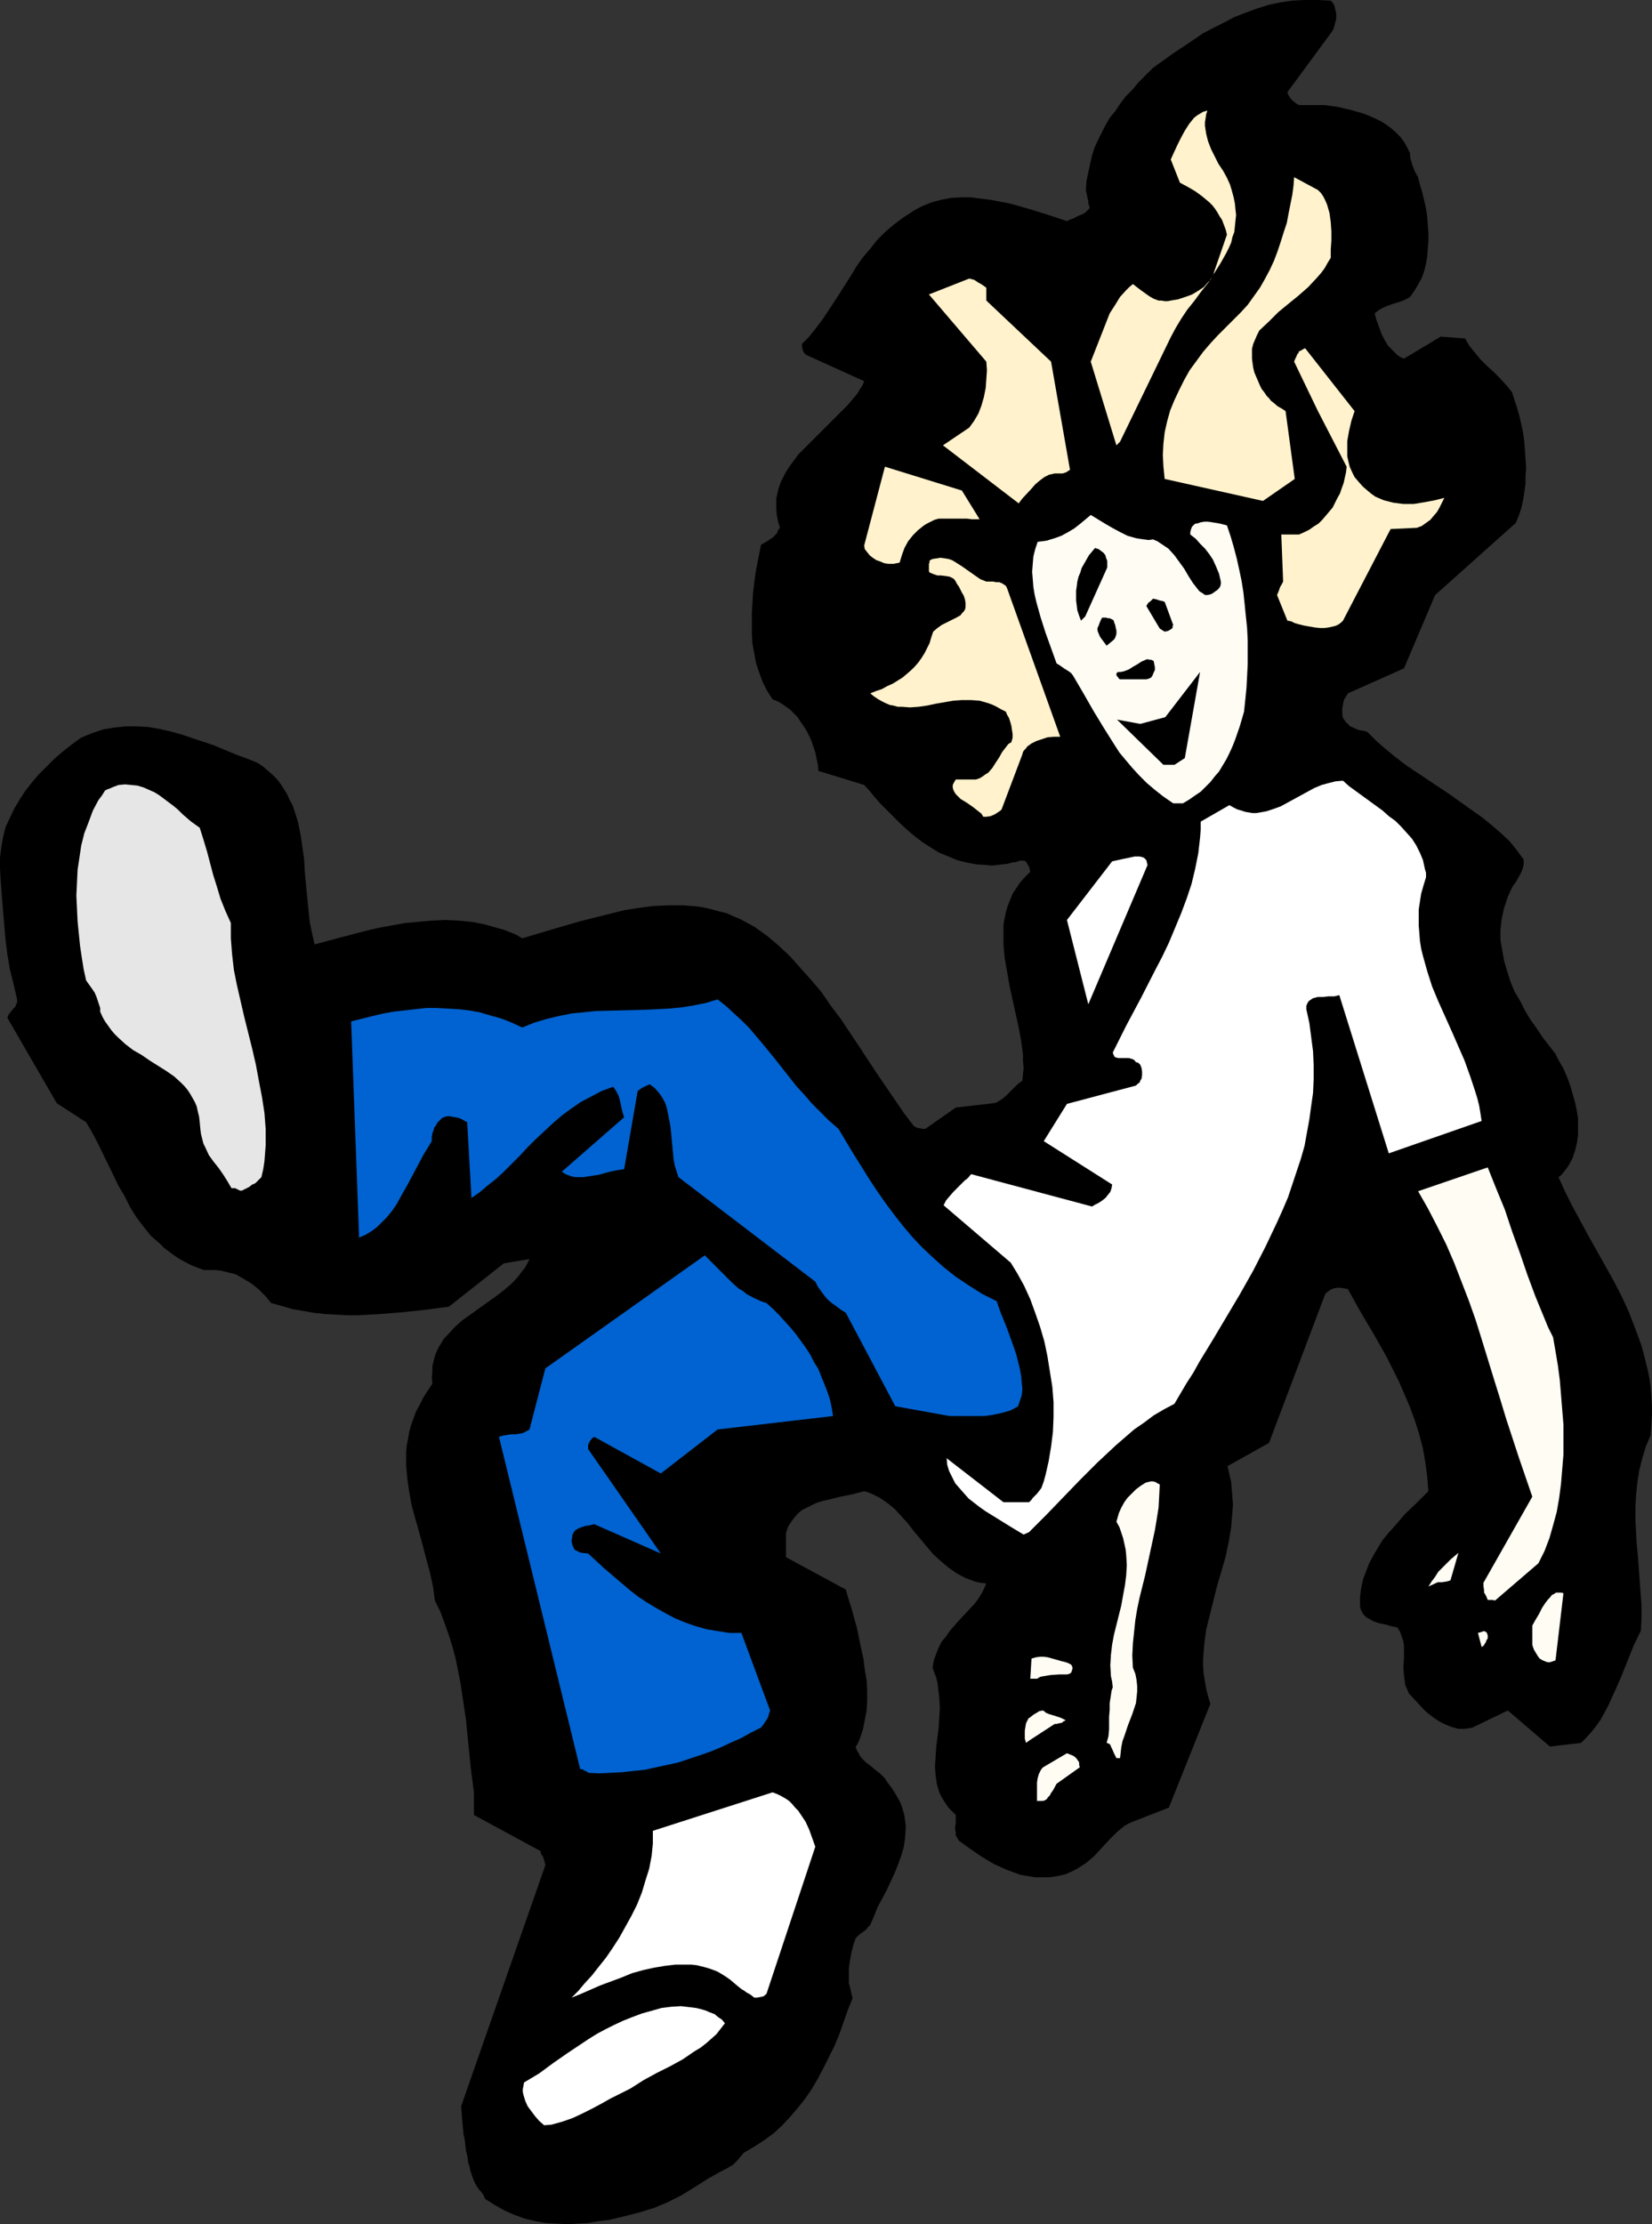 <?xml version="1.0" encoding="UTF-8" standalone="no"?>
<svg
   version="1.0"
   width="115.64mm"
   height="155.668mm"
   id="svg28"
   sodipodi:docname="Bouncing.wmf"
   xmlns:inkscape="http://www.inkscape.org/namespaces/inkscape"
   xmlns:sodipodi="http://sodipodi.sourceforge.net/DTD/sodipodi-0.dtd"
   xmlns="http://www.w3.org/2000/svg"
   xmlns:svg="http://www.w3.org/2000/svg">
  <rect width="100%" height="100%" fill="#333333" stroke="none"/>
  <sodipodi:namedview
     id="namedview28"
     pagecolor="#ffffff"
     bordercolor="#000000"
     borderopacity="0.25"
     inkscape:showpageshadow="2"
     inkscape:pageopacity="0.0"
     inkscape:pagecheckerboard="0"
     inkscape:deskcolor="#d1d1d1"
     inkscape:document-units="mm" />
  <defs
     id="defs1">
    <pattern
       id="WMFhbasepattern"
       patternUnits="userSpaceOnUse"
       width="6"
       height="6"
       x="0"
       y="0" />
  </defs>
  <path
     style="fill:#000000;fill-opacity:1;fill-rule:evenodd;stroke:none"
     d="m 121.991,557.166 0.162,1.939 0.162,2.101 0.162,1.616 0.162,1.778 0.323,1.454 0.162,1.454 0.162,1.454 0.323,1.131 0.162,1.131 0.162,1.131 0.323,0.808 0.162,0.97 0.485,1.454 0.485,1.293 0.485,0.97 0.485,0.808 0.485,0.646 0.485,0.485 0.646,0.97 0.162,0.485 0.323,0.485 2.585,1.616 2.585,1.454 2.585,1.131 2.747,0.97 2.747,0.646 2.747,0.485 2.908,0.162 2.747,0.162 2.747,-0.162 2.747,-0.162 2.747,-0.485 2.747,-0.323 2.747,-0.646 5.17,-1.293 2.585,-0.808 1.616,-0.485 1.454,-0.646 1.616,-0.646 1.293,-0.646 2.585,-1.293 2.424,-1.454 4.847,-3.07 2.585,-1.454 2.747,-1.454 0.485,-0.323 0.646,-0.323 0.969,-0.97 0.969,-1.131 0.969,-1.131 2.747,-1.616 2.747,-1.778 2.424,-1.778 2.262,-2.101 2.1,-2.262 1.939,-2.262 1.939,-2.424 1.777,-2.585 1.616,-2.747 1.454,-2.747 1.454,-2.909 1.454,-2.909 1.293,-3.07 1.131,-3.232 1.131,-3.232 1.293,-3.232 -0.485,-2.101 -0.485,-1.939 v -2.101 -1.939 l 0.323,-2.101 0.323,-1.778 0.485,-1.939 0.646,-1.939 0.646,-0.646 0.485,-0.485 0.485,-0.323 1.131,-0.808 0.485,-0.646 0.646,-0.646 0.969,-2.262 0.969,-2.424 2.424,-4.525 2.1,-4.525 0.969,-2.424 0.808,-2.262 0.646,-2.262 0.323,-2.262 0.162,-2.424 v -1.131 l -0.162,-1.131 -0.162,-1.293 -0.323,-1.131 -0.323,-1.131 -0.485,-1.293 -0.646,-1.131 -0.646,-1.131 -0.808,-1.293 -0.969,-1.293 -0.485,-0.646 -0.485,-0.808 -1.293,-1.293 -1.293,-0.97 -1.131,-0.97 -1.293,-0.97 -1.131,-1.131 -0.485,-0.646 -0.323,-0.646 -0.485,-0.808 -0.323,-0.808 0.646,-1.131 0.485,-1.131 0.808,-2.424 0.485,-2.424 0.485,-2.585 0.162,-2.585 v -2.747 l -0.162,-2.747 -0.485,-2.747 -0.323,-2.747 -0.646,-2.909 -1.131,-5.494 -1.454,-5.171 -0.808,-2.585 -0.646,-2.262 -15.835,-8.564 v -6.302 l 0.485,-1.616 0.808,-1.293 0.808,-1.131 0.969,-1.131 1.131,-0.97 1.293,-0.646 1.293,-0.646 1.293,-0.646 1.616,-0.485 1.454,-0.323 3.232,-0.808 3.232,-0.646 3.07,-0.808 1.131,0.323 1.131,0.485 0.969,0.485 0.969,0.485 2.1,1.454 1.777,1.454 1.777,1.939 1.616,1.778 1.616,2.101 1.777,2.101 1.616,1.939 1.777,2.101 1.939,1.778 2.1,1.778 2.1,1.454 1.131,0.646 1.293,0.646 1.293,0.485 1.293,0.485 1.454,0.323 1.454,0.162 -0.646,1.454 -0.646,1.293 -0.808,1.293 -0.969,1.293 -2.262,2.424 -2.262,2.424 -2.101,2.424 -0.969,1.454 -1.131,1.293 -0.808,1.616 -0.646,1.616 -0.646,1.778 -0.323,1.939 0.485,1.293 0.485,1.293 0.323,1.293 0.162,1.293 0.323,2.747 0.162,2.585 -0.162,2.747 -0.162,2.585 -0.323,2.585 -0.323,2.585 -0.162,2.585 -0.162,2.424 0.162,2.424 0.323,2.262 0.323,1.131 0.323,1.131 0.485,0.97 0.646,1.131 0.646,0.97 0.646,0.97 0.969,0.97 0.969,0.97 v 1.131 1.131 l -0.162,0.97 v 0.646 l 0.162,0.646 v 0.808 l 0.323,0.646 0.485,0.808 2.908,2.101 3.07,2.101 3.232,1.939 1.777,0.808 1.777,0.808 1.777,0.646 1.777,0.646 1.939,0.323 1.939,0.323 h 1.939 1.939 l 2.1,-0.323 2.101,-0.485 1.454,-0.646 1.293,-0.646 1.293,-0.808 1.293,-0.808 1.131,-0.97 1.131,-0.97 1.939,-2.101 1.939,-2.101 2.101,-2.101 0.969,-0.808 0.969,-0.808 1.131,-0.646 1.131,-0.485 9.533,-3.717 10.987,-27.47 -0.646,-2.101 -0.485,-1.939 -0.323,-1.939 -0.323,-1.939 -0.162,-1.939 v -1.939 l 0.162,-1.939 0.162,-2.101 0.485,-3.717 0.969,-3.878 0.969,-3.878 0.969,-3.878 2.262,-7.756 0.808,-3.878 0.646,-3.878 0.162,-1.939 0.162,-2.101 0.162,-1.939 -0.162,-1.939 -0.162,-2.101 -0.162,-1.939 -0.485,-2.101 -0.485,-2.101 10.987,-6.14 14.704,-38.943 0.323,-0.646 0.646,-0.485 0.646,-0.485 0.808,-0.323 0.808,-0.162 h 0.969 l 0.969,0.162 0.969,0.162 1.616,2.909 1.616,2.909 3.555,5.979 3.555,6.302 1.616,3.232 1.616,3.232 1.454,3.393 1.454,3.393 1.293,3.555 1.131,3.555 0.969,3.717 0.646,3.717 0.485,3.717 0.323,3.878 -1.454,1.454 -1.454,1.454 -3.232,3.07 -2.908,3.393 -1.616,1.778 -1.454,1.778 -1.293,2.101 -1.131,1.939 -1.131,2.101 -0.808,2.101 -0.808,2.101 -0.485,2.262 -0.323,2.424 v 2.424 l 0.162,0.808 0.323,0.646 0.323,0.646 0.485,0.485 0.485,0.485 0.646,0.323 1.131,0.646 1.454,0.485 1.616,0.323 1.616,0.485 1.616,0.323 0.646,0.97 0.323,0.808 0.323,0.97 0.323,0.97 0.162,1.131 v 0.97 2.262 l -0.162,2.424 0.162,2.262 0.162,1.131 0.162,1.293 0.485,1.131 0.485,1.131 4.201,4.525 1.131,0.97 1.293,0.97 1.454,0.97 1.616,0.808 1.616,0.646 1.777,0.485 h 0.808 0.969 l 0.969,-0.162 0.969,-0.162 9.371,-4.525 11.149,9.534 8.24,-0.97 1.454,-1.454 1.293,-1.454 1.293,-1.616 1.131,-1.616 0.969,-1.778 0.969,-1.778 1.777,-3.878 1.777,-4.04 1.616,-4.04 1.616,-4.04 1.939,-4.04 0.162,-3.393 v -3.232 l -0.485,-6.464 -0.485,-6.625 -0.323,-3.232 -0.323,-6.464 v -3.232 l 0.162,-3.07 0.323,-3.232 0.485,-3.232 0.808,-3.232 0.969,-3.232 1.293,-3.07 0.162,-2.585 0.162,-2.585 v -2.424 l -0.162,-2.585 -0.162,-2.424 -0.323,-2.262 -0.485,-2.424 -1.131,-4.525 -0.646,-2.262 -1.616,-4.363 -1.616,-4.201 -1.939,-4.201 -2.1,-4.04 -2.262,-4.04 -4.363,-7.756 -2.1,-3.878 -2.1,-3.878 -1.939,-3.878 -1.777,-3.878 0.808,-0.646 0.646,-0.808 0.646,-0.808 0.646,-0.97 0.969,-1.778 0.646,-1.939 0.485,-1.939 0.323,-2.262 v -2.101 -2.262 l -0.323,-2.101 -0.485,-2.262 -0.646,-2.262 -0.646,-2.262 -0.808,-2.101 -0.969,-2.262 -1.131,-1.939 -0.969,-1.939 -3.393,-4.363 -1.616,-2.424 -1.616,-2.262 -1.454,-2.424 -1.293,-2.585 -1.454,-2.424 -1.131,-2.747 -0.808,-2.585 -0.808,-2.747 -0.485,-2.747 -0.485,-2.747 v -2.747 l 0.162,-1.454 0.162,-1.454 0.323,-1.454 0.323,-1.454 0.485,-1.454 0.485,-1.454 0.646,-1.454 0.646,-1.293 0.808,-1.131 0.646,-1.131 0.646,-1.131 0.485,-1.131 0.323,-1.293 v -1.293 l -1.777,-2.424 -1.939,-2.424 -2.262,-2.101 -2.424,-2.101 -2.585,-2.101 -2.747,-1.939 -5.655,-4.04 -5.817,-3.878 -5.817,-3.878 -2.747,-2.101 -2.585,-2.101 -2.585,-2.262 -2.424,-2.424 -1.131,-0.323 -1.131,-0.162 -0.808,-0.323 -0.646,-0.323 -0.808,-0.323 -0.485,-0.485 -0.808,-0.808 -0.646,-0.97 -0.162,-0.808 v -0.97 -0.808 l 0.162,-0.808 0.162,-0.97 0.323,-0.808 0.485,-0.646 0.323,-0.646 14.865,-6.625 8.24,-19.391 21.328,-19.068 0.808,-1.939 0.646,-1.939 0.485,-2.101 0.323,-2.101 0.323,-2.262 v -2.101 l 0.162,-2.262 -0.162,-2.262 -0.162,-2.424 -0.162,-2.101 -0.323,-2.424 -0.485,-2.262 -0.485,-2.101 -0.646,-2.262 -0.646,-1.939 -0.646,-2.101 -1.454,-1.778 -1.777,-1.939 -1.616,-1.616 -1.777,-1.616 -1.777,-1.778 -1.454,-1.778 -1.454,-1.778 -1.131,-1.939 -6.463,-0.485 -9.695,5.817 -0.808,-0.323 -0.808,-0.485 -0.646,-0.646 -0.646,-0.646 -1.293,-1.293 -0.969,-1.616 -0.808,-1.616 -0.646,-1.778 -0.646,-1.778 -0.485,-1.778 0.969,-0.808 1.131,-0.646 1.131,-0.485 1.293,-0.485 2.585,-0.808 1.131,-0.485 1.131,-0.646 1.131,-1.616 0.969,-1.616 0.969,-1.778 0.646,-1.778 0.485,-1.939 0.323,-1.939 0.162,-2.101 0.162,-2.101 v -2.101 l -0.162,-2.101 -0.162,-2.262 -0.323,-2.101 -0.485,-2.101 -0.485,-2.101 -0.646,-2.101 -0.485,-1.939 -0.808,-1.454 -0.646,-1.616 -0.485,-1.616 -0.162,-0.808 v -0.808 l -0.808,-1.616 -0.808,-1.454 -0.969,-1.293 -1.131,-1.131 -1.293,-1.131 -1.293,-0.97 -1.293,-0.808 -1.616,-0.808 -1.454,-0.646 -1.616,-0.646 -3.393,-0.97 -3.393,-0.808 -3.555,-0.485 h -6.786 l -0.808,-0.485 -0.808,-0.646 -0.485,-0.485 -0.323,-0.485 -0.323,-0.485 -0.323,-0.808 12.118,-16.482 V 7.756 l 0.162,-0.323 0.162,-0.646 0.485,-1.778 V 3.555 L 353.208,2.262 353.046,1.454 352.723,0.97 352.4,0.485 352.077,0.162 348.522,0 h -3.393 l -3.232,0.162 -3.232,0.485 -3.07,0.646 -3.07,0.97 -3.07,1.131 -2.908,1.131 -2.747,1.454 -2.908,1.454 -2.747,1.454 -2.585,1.778 -5.332,3.555 -5.17,3.717 -1.939,1.939 -1.939,1.939 -1.616,1.939 -1.777,1.778 -1.454,1.939 -1.293,1.939 -1.454,1.778 -1.131,1.939 -0.969,1.939 -0.969,1.939 -0.969,2.101 -0.646,2.101 -0.485,2.101 -0.485,2.262 -0.485,2.262 -0.162,2.424 0.323,1.616 0.323,1.454 v 0.485 l 0.162,0.485 0.162,0.485 v 0.323 l -0.485,0.485 -0.485,0.485 -0.646,0.485 -0.808,0.323 -0.808,0.323 -0.808,0.485 -0.485,0.162 -0.485,0.162 -0.969,0.485 -2.424,-0.808 -2.424,-0.808 -5.17,-1.616 -5.17,-1.454 -2.585,-0.485 -2.585,-0.485 -2.585,-0.323 -2.585,-0.323 h -2.585 l -2.585,0.162 -2.585,0.485 -2.424,0.646 -2.424,0.97 -1.293,0.646 -1.131,0.646 -2.747,1.778 -2.585,1.939 -2.262,1.939 -2.101,2.101 -1.777,2.262 -1.939,2.262 -1.616,2.262 -1.454,2.424 -3.07,4.848 -3.07,4.686 -1.616,2.424 -1.616,2.101 -1.777,2.262 -1.939,1.939 v 0.485 l 0.162,0.97 0.323,0.808 0.323,0.323 0.323,0.323 15.35,6.948 -0.485,1.131 -0.646,0.97 -0.646,1.131 -0.808,0.97 -1.777,2.101 -2.1,2.101 -2.1,2.101 -2.262,2.262 -4.363,4.363 -2.262,2.262 -1.777,2.424 -0.808,1.131 -0.808,1.293 -0.646,1.293 -0.646,1.293 -0.485,1.454 -0.323,1.293 -0.323,1.454 v 1.454 1.454 l 0.162,1.616 0.323,1.616 0.485,1.616 -0.485,0.646 -0.323,0.808 -0.646,0.646 -0.485,0.485 -1.454,0.97 -0.808,0.485 -0.808,0.485 -0.485,2.424 -0.485,2.424 -0.485,2.585 -0.323,2.585 -0.323,2.585 -0.162,2.747 -0.162,2.747 v 2.585 2.747 l 0.162,2.747 0.485,2.585 0.485,2.585 0.808,2.424 0.969,2.585 1.131,2.262 1.454,2.262 1.293,0.485 1.131,0.646 1.131,0.808 1.131,0.808 0.969,0.97 0.969,0.97 0.808,1.293 0.808,1.131 0.808,1.293 0.646,1.293 0.646,1.454 0.485,1.454 0.485,1.454 0.323,1.616 0.323,1.454 0.162,1.778 12.118,3.717 1.454,1.616 1.454,1.778 1.454,1.616 1.777,1.778 1.777,1.778 1.777,1.778 1.939,1.778 1.939,1.616 1.939,1.454 2.262,1.454 2.1,1.293 2.424,0.97 2.262,0.97 2.585,0.646 2.585,0.485 2.585,0.162 1.454,0.162 1.454,-0.162 1.293,-0.162 1.454,-0.162 1.131,-0.323 1.131,-0.162 0.969,-0.323 h 0.969 0.323 l 0.162,0.162 0.323,0.323 0.162,0.323 0.162,0.323 0.323,0.485 0.162,0.646 0.162,0.646 -1.454,1.454 -1.293,1.454 -0.969,1.454 -0.969,1.454 -0.646,1.616 -0.646,1.616 -0.485,1.616 -0.323,1.616 -0.323,1.778 v 1.616 1.778 1.778 l 0.323,3.555 0.646,3.717 0.646,3.717 0.808,3.717 1.616,7.272 0.646,3.555 0.485,3.555 v 1.778 l 0.162,1.778 -0.162,1.616 -0.162,1.778 -1.293,0.97 -1.131,1.131 -0.969,0.97 -0.969,0.97 -0.969,0.808 -0.808,0.485 -0.808,0.485 -0.808,0.162 -9.856,1.131 -8.079,5.656 h -0.646 l -0.808,-0.162 -0.808,-0.162 -0.808,-0.485 -2.585,-3.393 -2.424,-3.555 -4.847,-7.11 -4.686,-7.11 -4.847,-7.272 -2.585,-3.393 -2.424,-3.555 -2.747,-3.232 -2.747,-3.07 -2.747,-3.07 -3.07,-2.909 -3.07,-2.585 -3.393,-2.424 -1.777,-0.97 -1.777,-0.97 -1.939,-0.808 -1.777,-0.808 -1.939,-0.485 -1.777,-0.485 -1.939,-0.485 -1.939,-0.323 -1.939,-0.162 -1.939,-0.162 h -3.878 l -3.878,0.162 -3.878,0.485 -4.039,0.646 -3.878,0.97 -3.878,0.97 -3.878,0.97 -7.756,2.262 -7.594,2.262 -1.616,-0.97 -1.616,-0.646 -1.616,-0.646 -1.777,-0.485 -3.393,-0.97 -3.393,-0.646 -3.393,-0.323 -3.555,-0.162 -3.555,0.162 -3.555,0.323 -3.555,0.323 -3.555,0.646 -3.555,0.646 -3.393,0.808 -6.786,1.778 -6.625,1.778 -0.646,-2.909 -0.646,-3.07 -0.323,-3.232 -0.323,-3.232 -0.646,-6.787 -0.162,-3.232 -0.485,-3.393 -0.485,-3.232 -0.646,-3.232 -0.969,-3.07 -0.485,-1.454 -0.808,-1.454 -0.646,-1.454 -0.808,-1.293 -0.808,-1.293 -0.969,-1.293 -1.131,-1.131 -1.293,-1.131 -1.293,-1.131 -1.454,-0.97 -2.747,-1.131 -3.07,-1.131 -5.817,-2.424 -5.817,-1.939 -2.908,-0.97 -2.908,-0.808 -2.908,-0.646 -2.908,-0.485 -2.908,-0.162 h -2.908 l -3.07,0.323 -2.908,0.485 -1.454,0.485 -1.454,0.485 -1.616,0.646 -1.454,0.646 -2.424,1.778 -2.262,1.778 -2.262,1.939 -2.101,2.101 -2.101,2.101 -1.777,2.101 -1.777,2.262 -1.454,2.262 -1.454,2.424 -1.131,2.424 -1.131,2.424 -0.646,2.585 -0.485,2.747 L 0,226.874 v 2.909 l 0.162,2.909 0.162,2.101 0.162,2.101 0.323,4.04 0.323,3.878 0.323,3.717 0.485,3.878 0.646,3.878 0.969,3.878 0.485,2.101 0.485,2.101 v 0.808 l -0.323,0.646 -0.162,0.485 -0.485,0.485 -0.808,0.97 -0.485,0.646 -0.323,0.808 13.088,22.623 7.756,5.009 1.616,2.747 1.454,2.747 2.747,5.656 2.747,5.656 1.616,2.747 1.454,2.909 1.616,2.585 1.939,2.585 1.939,2.424 2.424,2.101 1.131,1.131 1.293,0.97 1.293,0.97 1.454,0.97 3.07,1.616 1.616,0.646 1.777,0.646 h 1.616 1.454 l 1.454,0.162 1.293,0.323 1.293,0.323 1.293,0.323 1.131,0.646 1.131,0.646 2.101,1.293 1.777,1.454 1.777,1.778 1.454,1.778 2.908,0.808 2.747,0.808 2.908,0.485 2.747,0.485 2.908,0.323 2.908,0.162 2.908,0.162 H 94.684 l 2.908,-0.162 3.07,-0.162 5.978,-0.485 5.978,-0.646 6.14,-0.808 14.542,-11.473 6.786,-1.131 -0.646,1.293 -0.646,1.131 -0.808,0.97 -0.808,1.131 -1.777,1.939 -2.101,1.778 -2.1,1.616 -2.262,1.616 -4.524,3.232 -2.262,1.616 -1.939,1.778 -1.777,1.939 -0.969,0.97 -0.646,1.131 -0.646,0.97 -0.646,1.293 -0.485,1.293 -0.323,1.293 -0.323,1.293 v 1.616 l -0.162,1.454 0.162,1.616 -1.293,1.939 -1.131,1.778 -0.969,1.939 -0.969,1.778 -0.646,1.778 -0.646,1.778 -0.485,1.778 -0.323,1.939 -0.323,1.616 -0.162,1.778 v 1.778 1.778 l 0.323,3.555 0.485,3.393 0.646,3.555 0.969,3.555 0.969,3.393 0.969,3.555 0.969,3.717 0.969,3.555 0.808,3.717 0.485,3.717 1.454,2.909 1.131,3.07 1.131,3.232 0.969,3.07 0.808,3.07 0.646,3.232 0.646,3.232 0.485,3.232 0.969,6.464 0.646,6.625 0.646,6.302 0.808,6.302 v 5.979 l 17.612,9.534 0.162,0.808 0.485,0.646 0.323,0.97 0.162,0.646 0.162,0.646 z"
     id="path1" />
  <path
     style="fill:#ffffff;fill-opacity:1;fill-rule:evenodd;stroke:none"
     d="m 145.904,562.014 2.908,-0.808 2.747,-0.97 2.424,-1.131 2.585,-1.293 2.424,-1.293 2.585,-1.454 2.585,-1.293 2.585,-1.293 3.555,-2.262 3.555,-1.939 3.555,-1.778 3.232,-1.778 3.07,-2.101 1.616,-0.97 1.454,-1.131 1.293,-1.131 1.454,-1.293 1.131,-1.454 1.131,-1.454 -0.808,-0.97 -0.969,-0.646 -0.969,-0.808 -1.293,-0.485 -1.131,-0.485 -1.131,-0.323 -1.293,-0.323 -1.293,-0.162 -2.747,-0.323 -2.585,0.162 -2.585,0.323 -2.262,0.646 -2.908,0.808 -2.585,0.97 -2.424,0.97 -2.424,1.131 -2.262,1.131 -2.1,1.131 -2.101,1.293 -1.939,1.293 -3.878,2.585 -3.716,2.585 -3.716,2.747 -4.039,2.424 -0.162,0.97 -0.162,0.808 v 0.646 l 0.162,0.808 0.485,1.616 0.646,1.454 0.969,1.293 0.969,1.293 1.131,1.293 1.293,1.131 z"
     id="path2" />
  <path
     style="fill:#ffffff;fill-opacity:1;fill-rule:evenodd;stroke:none"
     d="m 151.236,528.403 2.424,-0.97 2.585,-1.131 2.585,-1.131 5.655,-2.101 2.747,-1.131 2.908,-0.808 2.908,-0.646 2.908,-0.485 2.747,-0.323 h 2.908 1.293 l 1.454,0.162 1.293,0.323 1.293,0.323 1.454,0.485 1.293,0.485 1.131,0.646 1.293,0.808 1.131,0.808 1.131,0.97 0.969,0.808 0.808,0.646 0.808,0.485 0.646,0.485 0.646,0.323 0.485,0.323 0.808,0.646 h 0.808 l 0.808,-0.162 0.808,-0.162 0.808,-0.646 12.926,-38.943 -0.808,-2.262 -0.808,-2.262 -0.969,-2.101 -1.293,-1.939 -0.646,-0.97 -0.808,-0.808 -0.808,-0.97 -0.808,-0.808 -0.969,-0.646 -1.131,-0.646 -0.969,-0.485 -1.293,-0.485 -31.669,10.18 v 3.393 l -0.323,3.232 -0.646,3.393 -0.969,3.07 -0.969,3.232 -1.293,3.232 -1.454,2.909 -1.616,2.909 -1.616,2.909 -1.777,2.747 -1.777,2.585 -1.939,2.424 -1.777,2.262 -1.939,2.101 -1.616,1.939 z"
     id="path3" />
  <path
     style="fill:#fffcf4;fill-opacity:1;fill-rule:evenodd;stroke:none"
     d="m 275.974,476.371 0.485,-0.162 0.485,-0.323 0.323,-0.485 0.485,-0.485 0.323,-0.646 0.485,-0.646 0.969,-1.778 6.14,-4.363 -0.162,-0.646 v -0.646 l -0.323,-0.485 -0.323,-0.485 -0.485,-0.485 -0.485,-0.323 -0.808,-0.323 -0.808,-0.323 -6.302,3.717 -0.323,0.323 -0.323,0.485 -0.485,0.97 -0.323,1.131 -0.162,1.131 v 4.848 z"
     id="path4" />
  <path
     style="fill:#0063d1;fill-opacity:1;fill-rule:evenodd;stroke:none"
     d="m 155.599,468.937 2.908,0.162 3.07,-0.162 3.07,-0.162 2.908,-0.323 3.07,-0.323 2.908,-0.646 3.07,-0.646 2.908,-0.646 2.908,-0.97 2.908,-0.97 2.747,-0.97 2.747,-1.131 2.747,-1.293 2.585,-1.131 2.585,-1.454 2.585,-1.293 0.646,-0.808 0.646,-0.97 0.323,-0.485 0.323,-0.646 0.162,-0.646 0.323,-0.97 -7.594,-20.522 h -3.232 l -3.07,-0.485 -2.908,-0.485 -2.908,-0.808 -2.747,-0.97 -2.747,-1.131 -2.424,-1.293 -2.585,-1.454 -2.424,-1.454 -2.424,-1.616 -2.262,-1.778 -2.262,-1.939 -4.363,-3.717 -4.201,-3.878 -1.616,-0.162 -0.646,-0.162 -0.646,-0.323 -0.646,-0.323 -0.323,-0.646 -0.162,-0.323 -0.162,-0.485 -0.162,-0.646 v -0.646 l 0.162,-0.485 v -0.485 l 0.162,-0.485 0.162,-0.323 0.485,-0.646 0.808,-0.485 0.808,-0.323 0.969,-0.323 1.131,-0.162 1.293,-0.323 17.612,7.756 -19.228,-27.632 v -0.646 -0.485 l 0.485,-0.97 0.485,-0.646 0.646,-0.485 17.612,9.695 15.027,-11.635 30.538,-3.555 -0.323,-2.101 -0.485,-2.262 -0.646,-1.939 -0.808,-2.101 -0.808,-1.939 -0.808,-2.101 -1.131,-1.778 -0.969,-1.939 -1.131,-1.778 -1.293,-1.778 -1.293,-1.778 -1.454,-1.778 -1.616,-1.778 -1.454,-1.616 -1.616,-1.616 -1.777,-1.616 -1.454,-0.485 -1.454,-0.646 -1.293,-0.646 -1.131,-0.646 -0.969,-0.808 -1.131,-0.646 -1.777,-1.616 -1.777,-1.778 -1.616,-1.616 -1.777,-1.778 -1.939,-1.939 -42.172,29.894 -4.201,16.159 -0.808,0.485 -0.969,0.485 -0.969,0.162 -0.969,0.162 h -1.131 l -1.131,0.162 -0.969,0.162 -1.131,0.323 21.49,87.906 h 0.323 l 0.485,0.162 0.485,0.323 0.485,0.162 z"
     id="path5" />
  <path
     style="fill:#fffcf4;fill-opacity:1;fill-rule:evenodd;stroke:none"
     d="m 296.332,465.059 0.162,-1.454 0.162,-1.454 0.323,-1.616 0.485,-1.293 0.969,-2.909 1.131,-2.909 0.485,-1.454 0.485,-1.454 0.162,-1.454 0.162,-1.616 v -1.454 l -0.162,-1.616 -0.323,-1.616 -0.646,-1.616 -0.162,-3.232 0.162,-3.232 0.323,-3.07 0.323,-3.07 0.485,-2.909 0.646,-3.07 1.454,-5.817 1.293,-5.979 1.293,-5.979 0.485,-2.909 0.485,-3.07 0.162,-2.909 0.162,-3.232 -0.646,-0.323 -0.485,-0.323 -0.646,-0.162 h -0.646 l -0.646,0.162 -0.646,0.162 -1.293,0.808 -1.293,0.97 -1.131,1.131 -1.131,1.131 -0.808,1.131 -0.808,1.454 -0.646,1.454 -0.323,1.131 -0.323,1.131 0.808,1.454 0.485,1.454 0.485,1.454 0.323,1.454 0.323,1.454 0.162,1.454 0.162,2.747 -0.162,2.747 -0.323,2.585 -0.485,2.585 -0.485,2.747 -1.293,5.171 -0.646,2.585 -0.485,2.585 -0.323,2.747 -0.162,2.747 0.162,2.909 0.323,1.454 0.162,1.454 -0.323,0.97 -0.162,1.131 -0.323,2.101 v 1.778 l -0.162,1.778 v 3.393 l -0.162,1.778 -0.485,1.778 0.485,0.162 0.485,0.323 0.162,0.485 0.323,0.646 0.485,1.131 0.323,0.646 0.323,0.646 z"
     id="path6" />
  <path
     style="fill:#fffcf4;fill-opacity:1;fill-rule:evenodd;stroke:none"
     d="m 272.581,460.212 6.463,-4.201 h 0.485 l 0.646,-0.162 0.808,-0.162 0.323,-0.323 0.646,-0.323 -0.646,-0.323 -0.646,-0.323 -1.454,-0.485 -1.616,-0.485 -0.808,-0.323 -0.808,-0.646 -0.969,0.162 -0.808,0.485 -0.808,0.485 -0.808,0.646 -0.485,0.323 -0.323,0.646 -0.323,0.646 -0.162,0.97 -0.162,0.97 v 0.97 1.131 l 0.323,1.131 z"
     id="path7" />
  <path
     style="fill:#fffcf4;fill-opacity:1;fill-rule:evenodd;stroke:none"
     d="m 274.358,444.052 0.808,-0.485 0.808,-0.162 0.969,-0.162 0.969,-0.162 2.262,-0.162 h 2.1 l 0.646,-0.162 0.485,-0.323 0.162,-0.485 0.162,-0.485 v -0.485 l -0.323,-0.646 -0.323,-0.162 -0.323,-0.162 -0.323,-0.162 -0.485,-0.162 -1.293,-0.323 -1.131,-0.323 -1.131,-0.323 -1.131,-0.323 -1.131,-0.162 h -0.969 l -1.131,0.162 -1.131,0.323 -0.323,5.332 z"
     id="path8" />
  <path
     style="fill:#fffcf4;fill-opacity:1;fill-rule:evenodd;stroke:none"
     d="m 410.083,439.689 1.454,-0.485 2.1,-17.775 -0.646,-0.162 h -0.646 -0.646 l -0.485,0.323 -0.646,0.323 -0.485,0.646 -0.485,0.485 -0.646,0.808 -0.969,1.454 -0.808,1.616 -0.969,1.616 -0.808,1.454 v 5.009 l 0.162,0.646 0.323,0.808 0.485,0.808 0.485,0.808 0.485,0.646 0.808,0.485 0.808,0.323 0.485,0.162 z"
     id="path9" />
  <path
     style="fill:#fffcf4;fill-opacity:1;fill-rule:evenodd;stroke:none"
     d="m 391.986,435.65 0.323,-0.162 0.323,-0.323 0.162,-0.323 0.323,-0.485 0.162,-0.485 0.323,-0.485 v -0.808 l -0.162,-0.485 -0.162,-0.323 -0.323,-0.162 -0.323,-0.162 -0.485,0.162 -0.485,0.162 -0.646,0.162 z"
     id="path10" />
  <path
     style="fill:#fffcf4;fill-opacity:1;fill-rule:evenodd;stroke:none"
     d="m 395.541,423.369 11.472,-9.857 1.616,-3.232 1.293,-3.393 0.969,-3.393 0.969,-3.555 0.646,-3.717 0.485,-3.717 0.323,-3.878 0.323,-3.878 v -4.04 -3.878 l -0.323,-3.878 -0.323,-4.04 -0.323,-3.878 -0.485,-3.717 -0.646,-3.878 -0.646,-3.717 -1.293,-2.585 -1.131,-2.747 -2.262,-5.494 -2.1,-5.656 -1.939,-5.656 -2.1,-5.817 -1.939,-5.817 -2.262,-5.494 -2.262,-5.656 -18.42,6.302 2.585,4.525 2.424,4.686 2.424,4.848 2.1,4.848 1.939,5.009 1.939,5.009 1.777,5.009 1.616,5.171 3.232,10.503 1.616,5.171 1.616,5.333 3.393,10.342 1.777,5.171 1.777,5.171 -12.926,22.784 v 0.808 l 0.162,1.131 v 0.646 l 0.323,0.485 0.323,0.646 0.323,0.808 h 0.808 0.485 z"
     id="path11" />
  <path
     style="fill:#fffcf4;fill-opacity:1;fill-rule:evenodd;stroke:none"
     d="m 379.706,418.844 0.323,-0.162 0.485,-0.162 h 0.969 l 1.131,-0.162 0.646,-0.162 0.485,-0.162 2.1,-7.272 -0.969,0.808 -1.131,0.97 -0.969,0.97 -1.131,1.131 -1.131,1.131 -0.808,1.293 -0.969,1.293 -0.808,1.293 z"
     id="path12" />
  <path
     style="fill:#ffffff;fill-opacity:1;fill-rule:evenodd;stroke:none"
     d="m 272.257,405.271 4.524,-4.525 4.363,-4.525 4.524,-4.686 4.686,-4.686 4.847,-4.525 2.424,-2.101 2.424,-2.101 2.585,-1.778 2.585,-1.939 2.747,-1.616 2.747,-1.454 1.616,-2.747 1.616,-2.747 1.777,-2.747 1.616,-2.909 1.777,-2.909 1.777,-2.909 3.555,-5.979 3.555,-5.979 3.555,-6.302 3.232,-6.302 3.07,-6.464 1.454,-3.232 1.454,-3.393 1.131,-3.393 1.131,-3.393 1.131,-3.393 0.969,-3.393 0.646,-3.555 0.646,-3.555 0.485,-3.555 0.485,-3.393 0.162,-3.717 v -3.555 l -0.162,-3.717 -0.485,-3.717 -0.485,-3.717 -0.808,-3.717 v -0.808 l 0.162,-0.485 0.323,-0.646 0.323,-0.323 0.485,-0.323 0.485,-0.323 1.293,-0.323 h 1.454 l 1.293,-0.162 h 1.616 l 1.293,-0.323 13.088,41.852 24.56,-8.564 -0.323,-2.101 -0.323,-1.939 -0.485,-1.939 -0.646,-2.101 -1.293,-3.878 -1.454,-4.04 -3.393,-7.756 -3.555,-7.918 -1.616,-3.878 -1.293,-4.04 -1.131,-4.04 -0.485,-1.939 -0.323,-2.101 -0.162,-2.101 -0.162,-1.939 v -2.101 -2.101 l 0.323,-2.101 0.323,-2.101 0.646,-2.262 0.646,-2.101 v -1.131 l -0.323,-1.131 -0.485,-2.262 -0.808,-1.939 -0.969,-1.939 -1.131,-1.778 -1.454,-1.616 -1.454,-1.616 -1.454,-1.454 -1.777,-1.293 -1.616,-1.454 -7.109,-5.171 -1.777,-1.293 -1.616,-1.454 -1.939,0.162 -1.939,0.485 -1.777,0.485 -1.939,0.808 -3.555,1.939 -3.555,1.939 -1.777,0.97 -1.777,0.646 -1.939,0.646 -1.777,0.323 -0.969,0.162 h -0.969 l -0.969,-0.162 -0.969,-0.162 -0.969,-0.323 -1.131,-0.323 -0.969,-0.485 -1.131,-0.646 -7.594,4.363 v 2.101 l -0.162,2.101 -0.485,4.201 -0.808,4.04 -0.969,4.04 -1.293,3.878 -1.454,3.878 -1.616,3.878 -1.616,3.878 -1.777,3.717 -1.939,3.717 -3.716,7.272 -3.878,7.272 -1.777,3.555 -1.777,3.555 0.162,0.485 0.162,0.323 0.162,0.323 0.323,0.162 0.646,0.162 h 0.808 0.969 0.969 l 0.646,0.162 0.485,0.162 0.485,0.323 0.323,0.485 h 0.323 l 0.323,0.162 0.485,0.485 0.323,0.808 0.162,0.97 v 0.97 l -0.162,0.97 -0.323,0.485 -0.162,0.485 -0.485,0.323 -0.485,0.485 -18.258,4.848 -6.14,9.857 18.097,11.473 -0.162,0.97 -0.323,0.97 -0.646,0.808 -0.646,0.808 -0.808,0.646 -0.969,0.646 -0.969,0.485 -0.808,0.485 -31.992,-8.564 -0.646,0.808 -0.485,0.485 -0.485,0.323 -2.1,2.101 -0.969,0.97 -0.969,1.131 -0.969,1.131 -0.646,1.293 17.773,15.19 1.777,2.909 1.777,3.232 1.616,3.555 1.293,3.555 1.293,3.717 1.131,3.878 0.808,3.878 0.646,4.04 0.646,4.04 0.323,4.04 v 4.04 l -0.162,3.878 -0.485,3.878 -0.646,3.878 -0.808,3.555 -0.485,1.778 -0.646,1.778 -1.131,1.454 -0.646,0.646 -0.485,0.485 -0.323,0.485 -0.323,0.323 -0.162,0.162 -0.162,0.162 h -6.786 l -15.027,-11.635 0.162,1.778 0.485,1.616 0.808,1.616 0.808,1.616 1.131,1.293 1.131,1.293 1.293,1.454 1.454,1.131 1.454,1.131 1.616,1.131 3.393,2.101 3.393,2.101 3.232,1.939 z"
     id="path13" />
  <path
     style="fill:#0063d1;fill-opacity:1;fill-rule:evenodd;stroke:none"
     d="m 251.252,374.568 h 2.262 2.424 2.262 2.262 l 2.262,-0.323 2.262,-0.485 2.262,-0.646 0.969,-0.485 1.131,-0.646 0.485,-1.454 0.485,-1.454 0.162,-1.616 -0.162,-1.778 -0.162,-1.778 -0.323,-1.778 -0.485,-1.939 -0.485,-1.939 -1.293,-3.717 -1.293,-3.555 -1.454,-3.555 -0.646,-1.778 -0.485,-1.454 -3.878,-1.939 -3.555,-2.262 -3.393,-2.262 -3.07,-2.424 -3.07,-2.747 -2.747,-2.585 -2.747,-2.909 -2.424,-2.909 -2.424,-3.07 -2.262,-3.07 -2.262,-3.232 -2.101,-3.232 -4.039,-6.464 -3.878,-6.464 -2.585,-2.262 -2.262,-2.262 -2.262,-2.262 -1.939,-2.262 -2.1,-2.262 -1.777,-2.262 -3.555,-4.525 -3.555,-4.363 -3.555,-4.201 -1.939,-1.939 -2.101,-1.939 -2.1,-1.939 -2.262,-1.778 -3.232,0.97 -3.232,0.646 -3.07,0.485 -3.232,0.323 -6.463,0.323 -6.463,0.162 -6.463,0.162 -3.232,0.323 -3.232,0.323 -3.232,0.646 -3.393,0.808 -3.232,0.97 -3.232,1.293 -2.747,-1.293 -2.908,-1.131 -2.908,-0.808 -2.747,-0.808 -2.747,-0.485 -2.908,-0.323 -2.747,-0.162 -2.908,-0.162 h -2.747 l -2.908,0.323 -2.747,0.323 -2.908,0.323 -2.747,0.485 -2.747,0.646 -5.817,1.454 2.101,57.203 1.777,-0.808 1.616,-0.97 1.454,-1.131 1.293,-1.293 1.293,-1.293 1.293,-1.616 1.131,-1.616 0.969,-1.778 2.101,-3.717 4.039,-7.595 2.262,-3.717 v -1.131 l 0.162,-0.97 0.323,-0.808 0.162,-0.646 0.485,-0.646 0.323,-0.646 0.646,-0.646 0.646,-0.646 0.808,-0.323 0.969,-0.162 0.808,0.162 0.969,0.162 0.808,0.162 0.808,0.323 0.808,0.485 0.646,0.323 1.131,20.037 2.1,-1.454 2.1,-1.778 2.262,-1.778 2.1,-1.939 4.201,-4.201 2.1,-2.262 2.101,-2.101 2.262,-2.101 2.262,-2.101 2.424,-2.101 2.424,-1.778 2.585,-1.778 2.747,-1.454 2.747,-1.454 3.07,-1.131 0.485,0.646 0.485,0.808 0.485,0.97 0.323,1.131 0.485,2.262 0.323,1.293 0.323,0.97 -16.481,14.382 0.969,0.646 0.808,0.323 0.969,0.323 0.969,0.162 h 0.969 0.969 l 2.101,-0.323 2.1,-0.323 2.262,-0.646 2.1,-0.485 2.262,-0.323 3.555,-20.522 0.162,-0.323 0.323,-0.162 0.646,-0.485 0.969,-0.485 1.131,-0.485 1.293,0.97 1.131,1.293 0.808,1.131 0.808,1.454 0.485,1.454 0.323,1.616 0.323,1.616 0.323,1.778 0.323,3.393 0.323,3.393 0.162,1.778 0.323,1.616 0.485,1.616 0.485,1.454 36.193,27.632 0.646,1.293 0.808,1.131 0.969,1.293 0.808,0.97 1.131,0.97 1.131,0.808 1.293,0.97 1.293,0.808 13.088,24.723 z"
     id="path14" />
  <path
     style="fill:#e6e6e6;fill-opacity:1;fill-rule:evenodd;stroke:none"
     d="m 63.5,314.941 h 0.162 0.323 l 0.969,-0.485 0.969,-0.485 0.808,-0.646 0.485,-0.162 0.485,-0.323 0.323,-0.323 0.323,-0.323 0.323,-0.323 0.485,-0.485 0.485,-2.101 0.323,-2.101 0.162,-2.101 0.162,-2.101 v -4.363 l -0.323,-4.201 -0.646,-4.201 -0.808,-4.201 -0.808,-4.363 -0.969,-4.201 -2.101,-8.403 -0.969,-4.201 -0.969,-4.201 -0.808,-4.04 -0.485,-4.201 -0.323,-4.201 v -4.04 l -1.454,-3.232 -1.293,-3.232 -0.969,-3.232 -0.969,-3.07 -0.808,-3.07 -0.808,-3.07 -0.969,-3.232 -0.969,-3.07 -1.131,-0.808 -1.131,-0.808 -2.262,-1.939 -1.131,-1.131 -1.131,-0.97 -2.585,-1.939 -1.293,-0.97 -1.293,-0.808 -1.454,-0.646 -1.454,-0.646 -1.616,-0.485 -1.616,-0.162 -1.616,-0.162 -1.777,0.162 -1.293,0.485 -1.131,0.485 -0.485,0.162 -0.323,0.162 -0.323,0.162 v 0 l -0.808,1.293 -0.969,1.293 -1.454,2.747 -1.131,3.07 -1.131,2.909 -0.808,3.232 -0.485,3.232 -0.485,3.232 -0.162,3.393 -0.162,3.393 0.162,3.393 0.162,3.393 0.323,3.232 0.323,3.232 0.485,3.232 0.485,3.07 0.646,2.909 0.808,1.131 0.808,1.131 0.646,0.97 0.485,1.131 0.323,0.97 0.323,0.97 0.323,0.97 v 0.97 l 0.646,1.454 0.646,1.131 0.808,1.131 0.808,1.131 0.808,0.97 0.969,0.97 1.939,1.778 2.101,1.616 2.262,1.293 2.101,1.454 4.363,2.747 2.101,1.454 1.777,1.616 0.969,0.97 0.808,0.97 0.646,0.97 0.646,1.131 0.646,1.131 0.485,1.131 0.323,1.454 0.323,1.293 0.162,1.454 0.162,1.778 0.162,1.293 0.323,1.293 0.323,1.293 0.485,0.97 0.969,2.101 1.293,1.778 1.293,1.616 1.131,1.616 1.131,1.778 1.131,1.939 h 0.485 0.485 l 0.646,0.323 z"
     id="path15" />
  <path
     style="fill:#ffffff;fill-opacity:1;fill-rule:evenodd;stroke:none"
     d="m 287.93,265.656 15.673,-36.843 -0.162,-0.646 -0.162,-0.646 -0.323,-0.323 -0.323,-0.323 -0.485,-0.162 -0.646,-0.162 h -0.646 -0.646 l -1.454,0.323 -1.616,0.323 -1.454,0.323 -1.454,0.323 -11.957,15.513 z"
     id="path16" />
  <path
     style="fill:#fff2cc;fill-opacity:1;fill-rule:evenodd;stroke:none"
     d="m 260.947,216.047 1.131,-0.162 1.131,-0.485 0.969,-0.646 0.485,-0.323 0.323,-0.323 5.494,-14.543 0.162,-0.646 0.323,-0.485 0.485,-0.485 0.323,-0.485 1.131,-0.808 1.293,-0.646 1.454,-0.485 1.454,-0.485 1.777,-0.162 h 1.616 l -14.057,-39.267 -0.323,-0.646 -0.485,-0.323 -0.485,-0.323 -0.808,-0.323 h -0.808 l -0.808,-0.162 h -1.777 l -0.808,-0.323 -0.808,-0.323 -1.616,-1.131 -1.616,-1.131 -1.616,-1.131 -1.777,-1.131 -0.808,-0.485 -0.969,-0.323 -0.969,-0.162 -1.131,-0.162 -0.969,0.162 -1.131,0.162 -0.323,0.162 -0.323,0.162 -0.162,0.162 v 0.485 l -0.162,0.323 v 0.646 1.293 l 0.162,0.323 0.323,0.162 0.808,0.323 0.969,0.323 h 0.969 l 1.293,0.162 0.969,0.162 0.969,0.485 0.323,0.323 0.323,0.485 0.323,0.646 0.485,0.646 0.808,1.616 0.485,0.808 0.323,0.97 0.162,0.97 v 1.131 l -0.162,0.646 -0.323,0.485 -0.485,0.485 -0.323,0.485 -1.131,0.646 -1.293,0.646 -2.585,1.293 -1.131,0.808 -1.131,0.97 -0.485,1.454 -0.485,1.616 -0.646,1.293 -0.646,1.293 -0.808,1.293 -0.808,1.131 -0.969,1.131 -0.969,0.97 -1.131,0.97 -1.131,0.97 -1.293,0.808 -1.293,0.808 -1.454,0.646 -1.454,0.808 -1.454,0.485 -1.616,0.646 0.969,0.808 0.969,0.646 1.131,0.646 0.969,0.485 1.131,0.485 0.969,0.162 1.131,0.323 h 1.131 l 2.1,0.162 2.262,-0.162 2.262,-0.323 2.262,-0.485 4.686,-0.808 2.262,-0.162 h 2.424 l 2.262,0.162 1.131,0.323 1.131,0.323 1.293,0.485 0.969,0.485 1.131,0.646 1.293,0.646 0.323,0.808 0.485,0.808 0.323,0.97 0.323,1.131 0.162,1.131 0.162,0.97 v 1.131 l -0.323,1.131 -0.808,0.485 -0.485,0.646 -1.131,1.454 -0.808,1.454 -0.969,1.454 -0.808,1.293 -1.131,1.293 -0.808,0.485 -0.646,0.485 -0.808,0.485 -0.969,0.323 h -5.332 l -0.485,0.808 -0.323,0.646 v 0.646 l 0.162,0.646 0.323,0.646 0.323,0.485 0.646,0.646 0.646,0.646 1.616,0.97 1.616,1.131 1.454,1.131 0.808,0.646 0.485,0.808 z"
     id="path17" />
  <path
     style="fill:#fffcf4;fill-opacity:1;fill-rule:evenodd;stroke:none"
     d="m 311.359,212.492 h 1.616 l 1.616,-0.97 1.616,-1.131 1.454,-0.97 1.293,-1.293 1.293,-1.293 1.131,-1.454 1.131,-1.293 0.969,-1.616 0.969,-1.616 0.808,-1.616 0.808,-1.778 0.646,-1.616 1.293,-3.717 1.131,-3.878 0.323,-3.07 0.323,-3.232 0.162,-3.07 0.162,-3.232 v -3.232 -3.07 l -0.162,-3.232 -0.323,-3.07 -0.323,-3.232 -0.323,-3.07 -0.485,-3.07 -0.646,-3.07 -0.646,-2.909 -0.808,-3.07 -0.808,-2.747 -0.969,-2.909 -1.939,-0.485 -1.939,-0.323 -1.131,-0.162 h -0.969 l -0.969,0.162 -0.969,0.323 h -0.323 l -0.323,0.162 -0.323,0.323 -0.323,0.323 -0.162,0.323 -0.162,0.485 -0.162,0.646 v 0.646 l 1.454,1.131 1.131,1.293 1.293,1.293 1.131,1.454 0.969,1.454 0.808,1.778 0.808,1.939 0.485,2.101 v 0.646 l -0.162,0.646 -0.323,0.485 -0.485,0.485 -0.485,0.323 -0.646,0.485 -0.646,0.323 -0.808,0.162 h -0.646 l -0.646,-0.485 -0.808,-0.485 -0.646,-0.808 -1.131,-1.454 -1.131,-1.778 -1.131,-1.939 -1.293,-1.778 -1.293,-1.778 -1.616,-1.778 -0.969,-0.646 -0.969,-0.646 -0.969,-0.646 -1.131,-0.485 -1.131,0.162 -1.293,-0.162 -1.131,-0.162 -0.969,-0.162 -2.262,-0.646 -1.939,-0.97 -2.1,-1.131 -1.939,-1.131 -3.716,-2.262 -2.908,2.424 -1.454,1.131 -1.616,0.97 -1.777,0.97 -1.777,0.646 -2.1,0.646 -1.131,0.162 -1.293,0.162 -0.646,1.939 -0.485,1.939 -0.162,1.939 -0.162,2.101 0.162,1.939 0.162,2.101 0.323,1.939 0.485,2.101 1.131,4.04 1.293,4.04 1.454,4.04 1.454,4.04 0.808,0.485 1.131,0.808 1.293,0.808 0.646,0.485 0.485,0.646 2.747,4.686 2.585,4.525 2.747,4.525 2.747,4.363 1.454,2.262 1.616,1.939 1.777,2.101 1.777,1.939 2.101,2.101 2.1,1.778 2.262,1.778 2.585,1.778 z"
     id="path18" />
  <path
     style="fill:#000000;fill-opacity:1;fill-rule:evenodd;stroke:none"
     d="m 296.656,179.689 h 6.625 l 0.646,-0.162 0.646,-0.323 0.323,-0.485 0.323,-0.808 0.323,-0.646 v -0.808 l -0.162,-0.808 -0.162,-0.808 -0.646,-0.323 h -0.485 l -0.485,-0.162 -0.485,0.162 -1.131,0.485 -0.969,0.646 -1.131,0.646 -1.293,0.808 -1.293,0.485 -0.808,0.162 h -0.646 l -0.323,0.162 -0.162,0.323 v 0.323 l 0.162,0.323 0.323,0.323 0.162,0.323 0.323,0.162 z"
     id="path19" />
  <path
     style="fill:#fff2cc;fill-opacity:1;fill-rule:evenodd;stroke:none"
     d="m 350.461,166.116 1.131,-0.162 1.454,-0.323 0.485,-0.162 0.646,-0.323 0.646,-0.485 0.485,-0.485 12.603,-24.239 6.948,-0.323 1.293,-0.485 1.131,-0.808 1.131,-0.808 0.808,-0.97 0.969,-1.131 0.646,-1.131 0.646,-1.293 0.646,-1.293 -2.585,0.646 -2.585,0.485 -2.908,0.485 h -2.747 l -1.293,-0.162 -1.293,-0.162 -1.293,-0.323 -1.293,-0.323 -1.131,-0.485 -1.131,-0.485 -1.131,-0.808 -0.969,-0.808 -1.293,-1.131 -1.131,-1.293 -0.969,-1.131 -0.646,-1.293 -0.646,-1.454 -0.323,-1.293 -0.323,-1.454 v -1.293 -1.454 -1.293 l 0.485,-2.747 0.646,-2.747 0.808,-2.424 -13.088,-16.644 -0.646,0.323 -0.485,0.323 -0.485,0.162 -0.162,0.485 -0.323,0.323 -0.162,0.485 -0.323,0.646 -0.323,0.808 6.301,13.089 7.594,14.705 -0.162,1.454 -0.323,1.454 -0.323,1.454 -0.485,1.293 -0.485,1.454 -0.646,1.131 -0.646,1.293 -0.646,1.293 -0.969,1.131 -0.808,0.97 -0.969,1.131 -0.969,0.97 -1.293,0.808 -1.131,0.808 -1.293,0.646 -1.454,0.646 h -4.686 l 0.485,12.443 -0.323,0.646 -0.485,0.808 -0.323,0.97 -0.485,1.131 2.747,6.787 0.969,0.162 0.969,0.485 1.131,0.323 1.293,0.323 2.747,0.485 1.454,0.162 z"
     id="path20" />
  <path
     style="fill:#000000;fill-opacity:1;fill-rule:evenodd;stroke:none"
     d="m 294.717,169.186 0.323,-0.485 0.162,-0.485 0.162,-0.485 v -0.485 -0.485 l -0.162,-0.646 -0.162,-0.808 -0.323,-0.808 v -0.162 l -0.162,-0.323 -0.323,-0.162 -0.323,-0.162 -0.323,-0.162 h -0.485 l -0.485,-0.162 h -0.646 -0.323 l -0.162,0.162 -0.162,0.323 -0.162,0.323 -0.323,0.808 -0.162,0.485 -0.323,0.646 v 0.646 l 0.162,0.485 0.485,1.131 0.323,0.485 0.485,0.646 0.485,0.646 0.485,0.646 z"
     id="path21" />
  <path
     style="fill:#000000;fill-opacity:1;fill-rule:evenodd;stroke:none"
     d="m 287.123,163.045 5.817,-12.927 v -0.97 -0.808 l -0.323,-0.808 -0.162,-0.646 -0.485,-0.646 -0.646,-0.485 -0.646,-0.485 -0.969,-0.323 -1.616,1.939 -1.293,2.262 -0.646,1.131 -0.323,1.131 -0.485,1.131 -0.323,1.293 -0.162,1.293 -0.162,1.131 v 2.585 l 0.162,1.293 0.162,1.293 0.485,1.454 0.485,1.293 z"
     id="path22" />
  <path
     style="fill:#000000;fill-opacity:1;fill-rule:evenodd;stroke:none"
     d="m 308.128,167.085 0.808,-0.162 0.646,-0.323 0.646,-0.485 v -0.485 l 0.162,-0.323 -2.262,-6.14 h -0.162 l -0.323,-0.162 -0.808,-0.162 -0.969,-0.323 -0.808,-0.162 -0.162,0.162 v 0 l -0.485,0.485 -0.646,0.485 -0.485,0.808 3.555,5.979 z"
     id="path23" />
  <path
     style="fill:#fff2cc;fill-opacity:1;fill-rule:evenodd;stroke:none"
     d="m 235.095,149.149 h 1.293 l 0.808,-0.162 0.808,-0.162 0.646,-2.101 0.646,-1.778 0.969,-1.778 1.293,-1.616 1.293,-1.293 1.616,-1.293 0.808,-0.485 0.969,-0.485 0.969,-0.485 1.131,-0.323 h 4.686 1.454 1.293 l 1.293,0.162 h 1.131 0.969 l -4.686,-7.595 -20.359,-6.302 -5.494,20.845 0.162,0.97 0.646,0.808 0.646,0.808 0.808,0.646 0.969,0.646 0.969,0.323 1.131,0.485 z"
     id="path24" />
  <path
     style="fill:#fff2cc;fill-opacity:1;fill-rule:evenodd;stroke:none"
     d="m 269.511,133.151 0.969,-1.293 2.262,-2.424 1.131,-1.293 1.131,-0.97 1.293,-0.97 1.293,-0.646 1.454,-0.323 h 0.969 1.131 l 0.485,-0.162 0.485,-0.162 0.485,-0.323 0.485,-0.323 -5.009,-28.602 -17.127,-16.159 v -3.393 l -1.131,-0.808 -1.131,-0.646 -0.969,-0.646 -0.646,-0.162 -0.646,-0.162 -10.664,4.201 15.188,17.775 0.162,2.262 -0.162,2.424 -0.162,2.262 -0.485,2.424 -0.646,2.262 -0.808,2.101 -1.131,1.939 -1.293,1.778 -6.948,4.686 z"
     id="path25" />
  <path
     style="fill:#fff2cc;fill-opacity:1;fill-rule:evenodd;stroke:none"
     d="m 334.142,132.505 8.402,-5.817 -2.424,-17.937 -0.969,-0.646 -1.131,-0.646 -1.131,-0.97 -0.646,-0.485 -0.485,-0.646 -0.646,-0.646 -0.646,-0.97 -0.646,-0.808 -0.485,-0.97 -0.485,-1.131 -0.485,-1.131 -0.485,-1.131 -0.323,-1.293 -0.162,-1.131 -0.162,-1.293 v -1.293 -1.293 l 0.323,-1.293 0.485,-1.131 0.485,-1.131 0.646,-1.293 2.585,-2.424 2.424,-2.424 2.747,-2.262 2.585,-2.101 2.585,-2.262 2.262,-2.424 1.131,-1.293 0.969,-1.293 0.808,-1.454 0.808,-1.293 v -2.262 l 0.162,-2.262 v -2.424 l -0.162,-2.424 -0.323,-2.424 -0.323,-1.131 -0.323,-1.131 -0.485,-1.131 -0.485,-0.97 -0.646,-0.97 -0.808,-0.808 -6.301,-3.393 -0.162,2.262 -0.323,2.424 -0.485,2.424 -0.485,2.424 -0.485,2.585 -0.808,2.424 -0.808,2.585 -0.808,2.424 -0.969,2.585 -1.131,2.424 -1.293,2.424 -1.293,2.262 -1.616,2.262 -1.616,2.262 -1.777,1.939 -1.939,1.939 -2.1,2.101 -2.101,2.101 -1.939,2.101 -1.939,2.262 -1.777,2.424 -1.777,2.424 -1.454,2.585 -1.293,2.585 -1.293,2.747 -1.131,2.747 -0.808,2.909 -0.646,2.909 -0.323,2.909 -0.162,3.07 0.162,3.07 0.323,3.232 z"
     id="path26" />
  <path
     style="fill:#fff2cc;fill-opacity:1;fill-rule:evenodd;stroke:none"
     d="m 296.332,116.83 13.411,-27.632 1.293,-2.424 1.454,-2.424 1.616,-2.424 1.939,-2.424 1.777,-2.424 1.939,-2.424 1.616,-2.585 1.616,-2.585 1.454,-2.585 0.646,-1.293 0.646,-1.454 0.323,-1.454 0.485,-1.293 0.162,-1.454 0.162,-1.616 0.162,-1.454 -0.162,-1.454 -0.162,-1.616 -0.323,-1.616 -0.485,-1.778 -0.485,-1.616 -0.808,-1.778 -0.969,-1.778 -1.293,-1.939 -0.969,-1.939 -0.969,-1.939 -0.808,-2.101 -0.485,-1.939 -0.323,-2.101 v -0.97 l 0.162,-0.97 0.162,-1.131 0.323,-0.97 -1.131,0.323 -0.808,0.485 -0.808,0.485 -0.808,0.646 -0.646,0.808 -0.646,0.808 -1.131,1.778 -0.969,1.778 -0.969,1.939 -0.969,2.101 -0.808,1.778 2.424,6.14 2.1,1.131 1.939,1.131 1.777,1.293 1.939,1.616 0.808,0.808 0.646,0.808 0.646,0.97 0.646,1.131 0.646,0.97 0.485,1.293 0.485,1.293 0.323,1.293 -3.393,9.857 -0.162,0.646 -0.485,0.808 -0.323,0.646 -0.646,0.646 -1.131,1.293 -1.454,0.97 -1.616,0.97 -1.777,0.646 -1.939,0.646 -1.939,0.323 -0.808,0.162 h -0.808 l -0.808,-0.162 h -0.808 l -1.293,-0.485 -1.131,-0.646 -1.131,-0.808 -1.131,-0.808 -2.101,-1.616 -0.969,0.808 -0.808,0.808 -1.616,1.778 -1.293,2.101 -1.454,2.262 -5.009,12.766 6.786,22.138 z"
     id="path27" />
  <path
     style="fill:#000000;fill-opacity:1;fill-rule:evenodd;stroke:none"
     d="m 295.525,190.354 6.14,1.131 6.625,-1.778 9.21,-11.958 -4.039,22.784 -2.747,1.778 h -2.908 z"
     id="path28" />
</svg>
